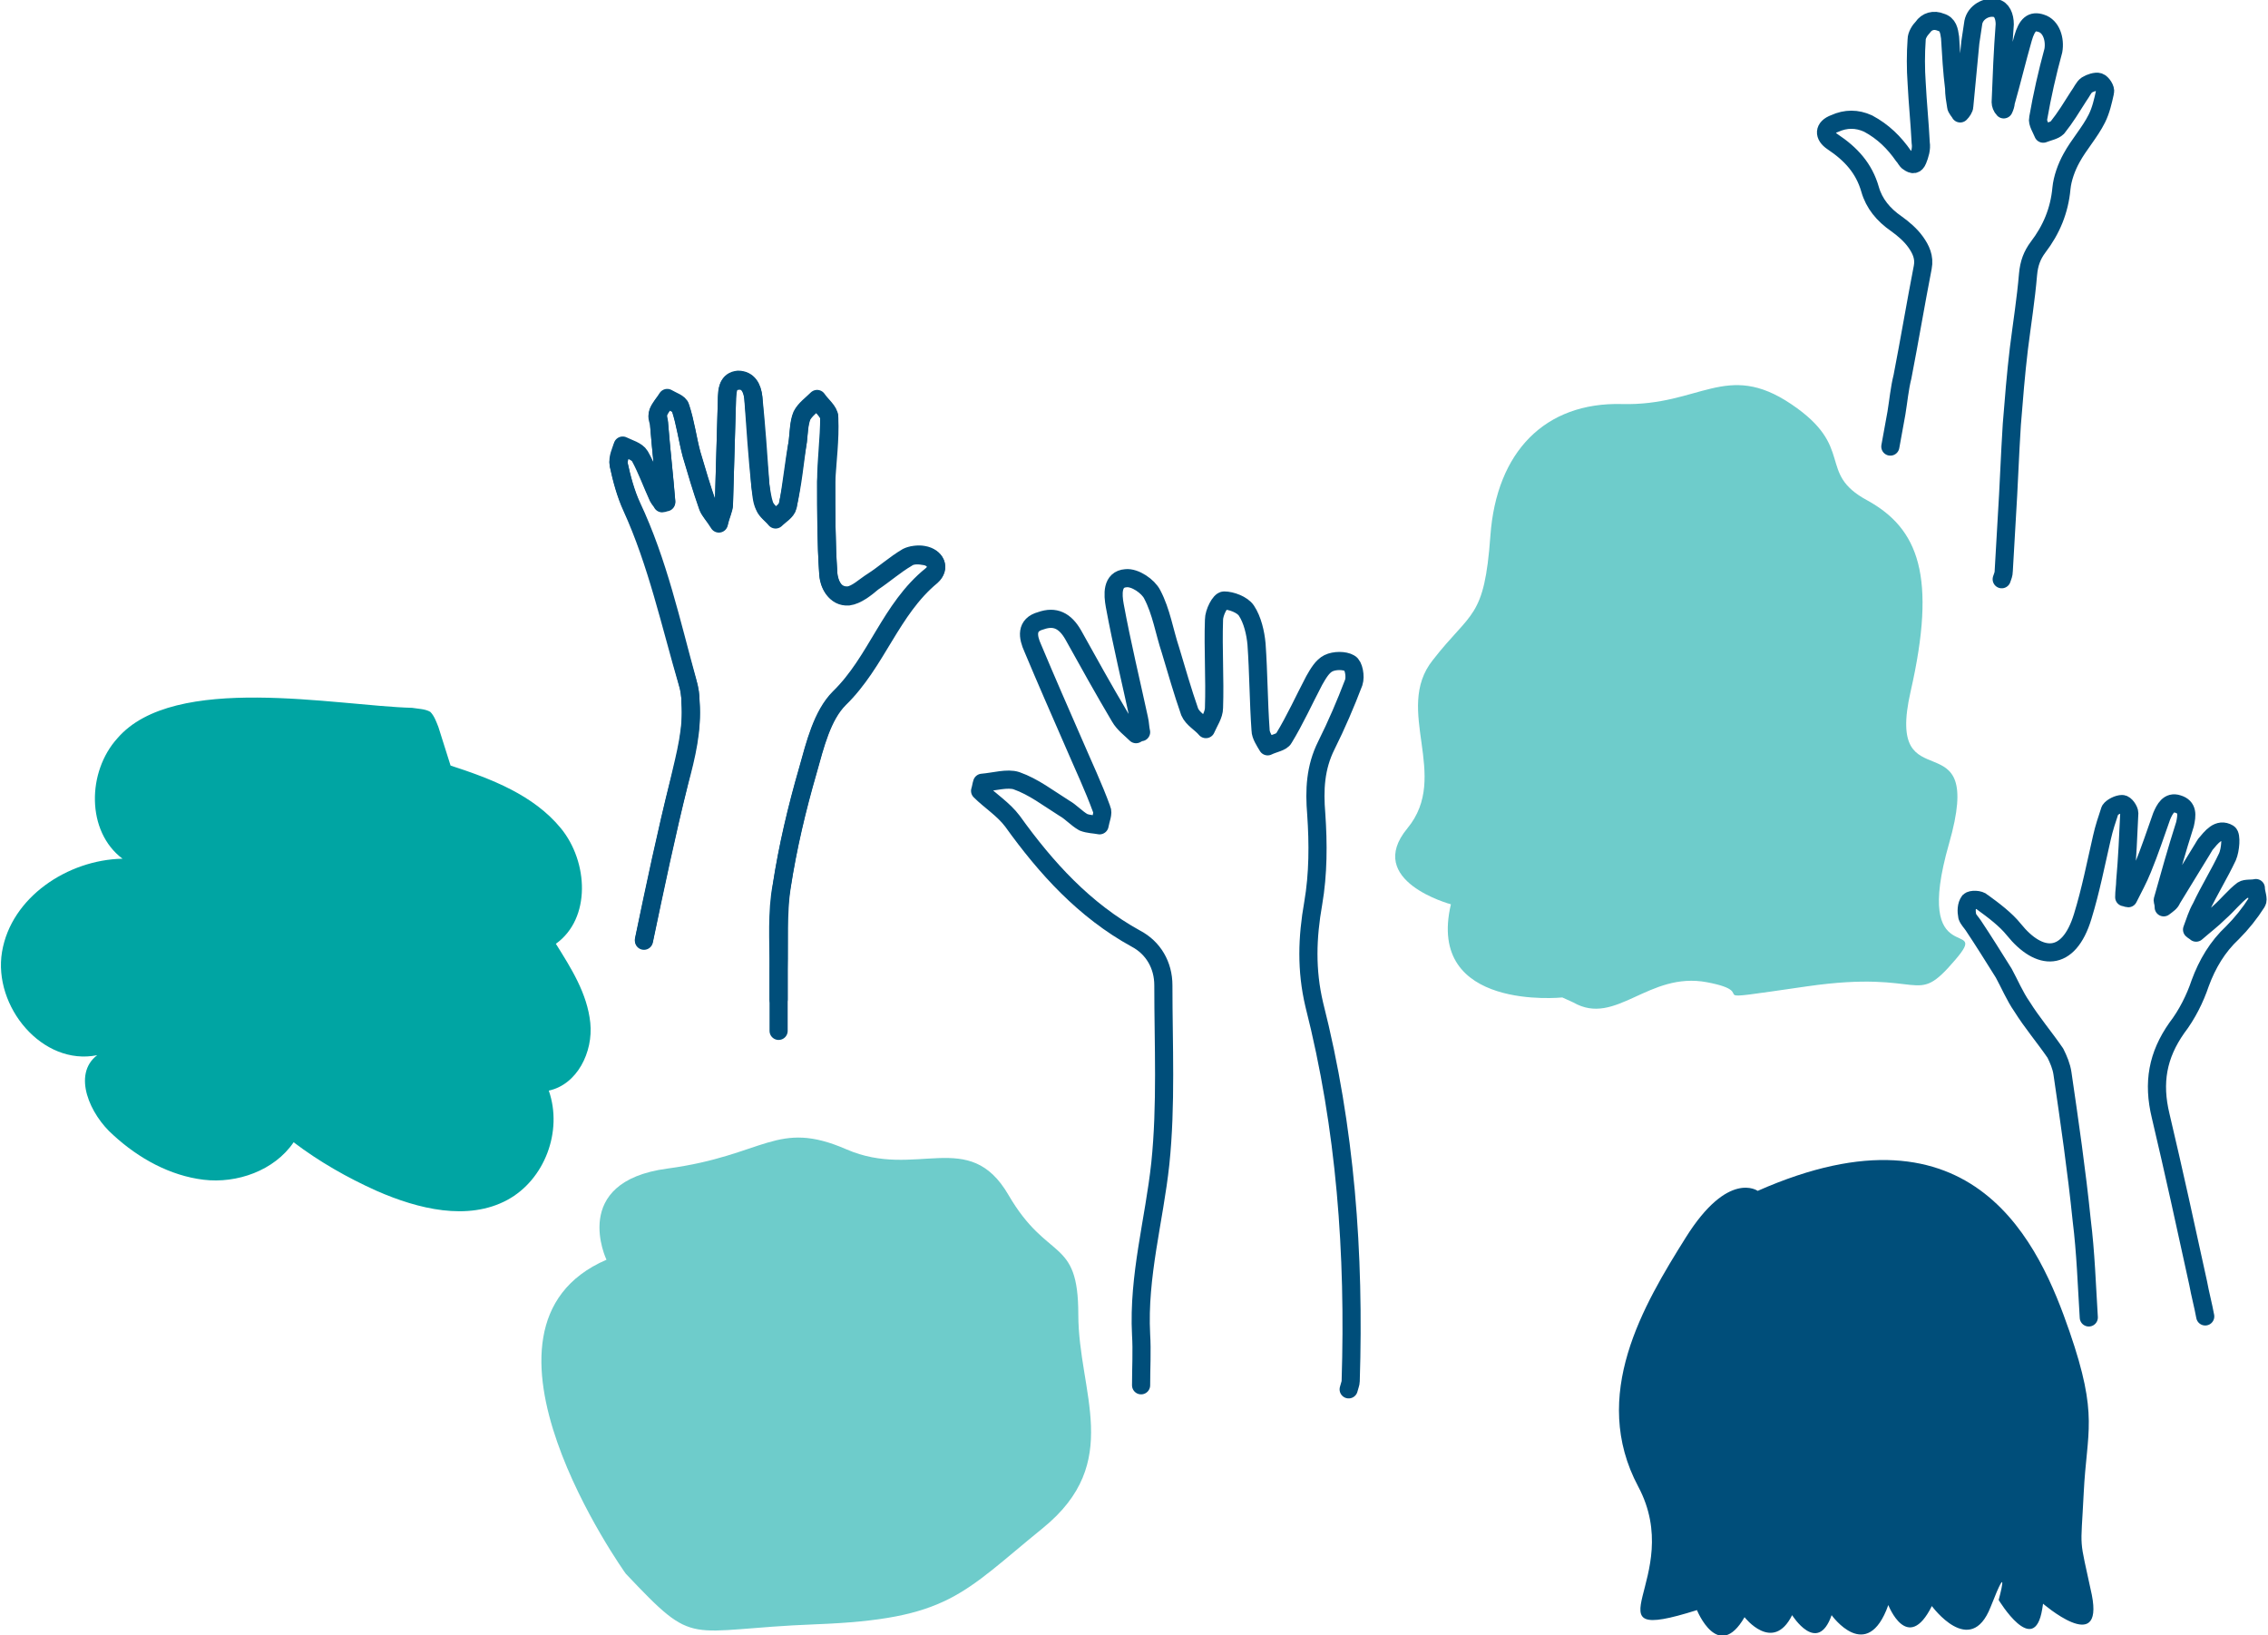<svg xmlns="http://www.w3.org/2000/svg" xmlns:xlink="http://www.w3.org/1999/xlink" id="Calque_1" x="0px" y="0px" viewBox="0 0 224 161.5" style="enable-background:new 0 0 224 161.5;" xml:space="preserve">
<style type="text/css">
	.st0{fill:none;stroke:#004E7A;stroke-width:1.792;stroke-linecap:round;stroke-linejoin:round;stroke-miterlimit:10;}
	.st1{fill:#00A5A3;}
	.st2{opacity:0.57;fill:#00A5A3;}
	.st3{fill:#004E7A;}
</style>
<g>
	<g>
		<g>
			<g>
				<path class="st0" d="M186.7,44.1c0.2-1.1,0.4-2.2,0.6-3.3c0.2-1.2,0.3-2.4,0.6-3.6c0.7-3.6,1.3-7.2,2-10.8      c0.2-1-0.2-1.8-0.7-2.5c-0.5-0.7-1.2-1.3-1.9-1.8c-1.3-0.9-2.2-2-2.6-3.4c-0.6-2.1-1.9-3.5-3.7-4.7c-0.9-0.6-0.9-1.4,0.2-1.8      c1.1-0.5,2.2-0.5,3.3,0c1.5,0.8,2.6,1.9,3.5,3.2c0.2,0.2,0.3,0.5,0.5,0.6c0.4,0.3,0.7,0.3,0.9-0.2c0.2-0.5,0.4-1.1,0.3-1.7      c-0.1-2-0.3-3.9-0.4-5.9c-0.1-1.4-0.1-2.9,0-4.3c0-0.4,0.3-0.9,0.6-1.2c0.4-0.6,1.1-0.8,1.8-0.5c0.7,0.2,0.8,0.8,0.9,1.5      c0.1,1.7,0.2,3.4,0.4,5c0,0.6,0.1,1.2,0.2,1.8c0,0.2,0.3,0.5,0.4,0.7c0.2-0.2,0.4-0.5,0.4-0.7c0.2-2.1,0.4-4.2,0.6-6.3      c0.1-0.7,0.2-1.3,0.3-2c0.2-1,1.3-1.6,2.2-1.4c0.6,0.1,0.9,0.8,0.9,1.6c-0.2,2.6-0.3,5.1-0.4,7.7c0,0.2,0.1,0.5,0.3,0.7      c0.1-0.2,0.2-0.5,0.2-0.7c0.6-2.1,1.1-4.2,1.7-6.3c0.4-1.4,0.9-1.8,1.8-1.5c1,0.3,1.4,1.6,1.2,2.7c-0.6,2.2-1.1,4.4-1.5,6.7      c-0.1,0.4,0.3,1,0.5,1.5c0.5-0.2,1.1-0.3,1.4-0.6c0.8-1,1.4-2,2.1-3.1c0.3-0.4,0.5-0.9,0.8-1.1c0.3-0.2,0.9-0.4,1.2-0.3      c0.3,0.1,0.7,0.7,0.6,1c-0.2,0.9-0.4,1.8-0.8,2.6c-0.7,1.4-1.8,2.6-2.5,3.9c-0.5,0.9-0.9,2-1,3c-0.2,2.2-1,4.1-2.3,5.8      c-0.6,0.8-0.9,1.6-1,2.7c-0.2,2.4-0.6,4.9-0.9,7.3c-0.3,2.5-0.5,5-0.7,7.5c-0.2,3.1-0.3,6.2-0.5,9.3c-0.1,1.7-0.2,3.5-0.3,5.2      c0,0.3-0.1,0.5-0.2,0.8"></path>
			</g>
		</g>
	</g>
	<g>
		<g>
			<g>
				<path class="st0" d="M112.7,136.8c0-1.7,0.1-3.4,0-5c-0.3-5.8,1.3-11.3,1.9-16.9c0.6-5.8,0.3-11.7,0.3-17.6c0-2-1-3.7-2.7-4.6      c-5.1-2.8-8.9-7-12.2-11.6c-0.9-1.2-2.2-2-3.2-3c0.1-0.3,0.1-0.5,0.2-0.8c1.2-0.1,2.5-0.5,3.4-0.2c1.7,0.6,3.1,1.7,4.7,2.7      c0.7,0.4,1.2,1,1.9,1.4c0.5,0.2,1.1,0.2,1.6,0.3c0.1-0.6,0.4-1.2,0.2-1.6c-0.8-2.2-1.8-4.3-2.7-6.4c-1.4-3.2-2.8-6.4-4.1-9.5      c-0.5-1.1-0.7-2.3,0.8-2.7c1.4-0.5,2.4,0,3.2,1.4c1.5,2.7,3,5.4,4.6,8.1c0.4,0.7,1.1,1.2,1.6,1.7c0.2-0.1,0.3-0.2,0.5-0.2      c-0.1-0.4-0.1-0.9-0.2-1.3c-0.8-3.7-1.7-7.4-2.4-11.2c-0.2-1.1-0.3-2.6,1.1-2.7c0.9-0.1,2.2,0.8,2.6,1.6      c0.9,1.7,1.2,3.7,1.8,5.5c0.6,2,1.2,4.1,1.9,6.1c0.3,0.7,1.1,1.1,1.6,1.7c0.3-0.7,0.8-1.4,0.8-2.1c0.1-2.9-0.1-5.8,0-8.7      c0-0.7,0.6-1.9,1-1.9c0.7,0,1.8,0.4,2.2,1c0.6,0.9,0.9,2.2,1,3.3c0.2,2.8,0.2,5.7,0.4,8.5c0,0.5,0.4,1.1,0.7,1.6      c0.6-0.3,1.4-0.4,1.6-0.8c1.1-1.8,2-3.8,3-5.7c0.4-0.7,0.8-1.4,1.4-1.7c0.6-0.3,1.6-0.3,2.1,0c0.4,0.2,0.6,1.3,0.4,1.9      c-0.8,2.1-1.7,4.2-2.7,6.2c-1.1,2.2-1.2,4.4-1,6.8c0.2,2.9,0.2,5.9-0.3,8.8c-0.6,3.4-0.7,6.6,0.1,10c3.1,12.2,4,24.6,3.6,37.2      c0,0.2-0.1,0.4-0.2,0.8"></path>
			</g>
		</g>
	</g>
	<g>
		<g>
			<g>
				<path class="st0" d="M206.3,130.1c-0.2-3.2-0.3-6.4-0.7-9.6c-0.5-4.9-1.2-9.7-1.9-14.5c-0.1-0.7-0.4-1.4-0.7-2      c-1.1-1.6-2.3-3-3.3-4.6c-0.7-1-1.2-2.2-1.8-3.3c-1-1.6-2-3.2-3-4.7c-0.2-0.3-0.5-0.6-0.6-0.9c-0.1-0.5-0.1-1.1,0.2-1.5      c0.2-0.2,1-0.2,1.3,0.1c1.1,0.8,2.3,1.7,3.1,2.7c2.5,3.1,5.4,3.3,6.8-1.3c0.8-2.6,1.3-5.2,1.9-7.8c0.2-0.9,0.5-1.8,0.8-2.7      c0.2-0.3,0.8-0.6,1.2-0.6c0.3,0,0.7,0.6,0.7,0.9c-0.1,2.2-0.2,4.5-0.4,6.7c0,0.5-0.1,1-0.1,1.6c0.1,0,0.3,0.1,0.4,0.1      c0.5-1,1-1.9,1.4-2.9c0.7-1.7,1.3-3.5,1.9-5.2c0.3-0.7,0.7-1.5,1.6-1.2c1,0.3,0.9,1.1,0.7,2c-0.8,2.5-1.5,5-2.2,7.5      c0,0.1,0.1,0.3,0.1,0.7c0.4-0.3,0.7-0.5,0.8-0.8c1-1.6,2-3.3,3-4.9c0.1-0.2,0.2-0.3,0.3-0.5c0.6-0.7,1.3-1.7,2.3-1.1      c0.3,0.2,0.2,1.6-0.1,2.3c-0.8,1.7-1.8,3.3-2.6,5c-0.4,0.7-0.6,1.4-0.9,2.2c0.1,0.1,0.3,0.2,0.4,0.3c0.8-0.7,1.6-1.3,2.3-2      c0.8-0.7,1.5-1.6,2.3-2.2c0.3-0.2,0.9-0.1,1.3-0.2c0,0.5,0.3,1.1,0.1,1.4c-0.7,1.1-1.5,2.1-2.4,3c-1.5,1.4-2.5,3.1-3.2,5      c-0.5,1.5-1.3,3.1-2.3,4.4c-1.9,2.7-2.4,5.4-1.6,8.7c1.3,5.5,2.5,11,3.7,16.5c0.2,1.1,0.5,2.2,0.7,3.3"></path>
			</g>
		</g>
	</g>
	<g>
		<g>
			<g>
				<path class="st0" d="M76.9,101.8c0-2.2,0-4.2,0-6.2c0-2.7-0.2-5.5,0.3-8.1c0.6-3.9,1.5-7.7,2.6-11.5c0.7-2.5,1.4-5.4,3.1-7.1      c3.7-3.6,5-8.8,9.1-12.1c0.9-0.7,0.4-1.8-0.8-2c-0.5-0.1-1.2,0-1.6,0.2c-1.2,0.7-2.3,1.7-3.4,2.4c-0.8,0.5-1.6,1.3-2.4,1.4      c-1.4,0.1-2-1.2-2-2.3c-0.2-3-0.2-6-0.2-9c0-2.1,0.3-4.2,0.3-6.3c0-0.6-0.8-1.2-1.2-1.8c-0.5,0.5-1.2,1-1.5,1.6      c-0.3,0.7-0.3,1.6-0.4,2.5c-0.3,2.1-0.5,4.3-1,6.4c-0.1,0.5-0.8,0.9-1.2,1.3c-0.4-0.4-0.9-0.8-1.1-1.3c-0.2-0.6-0.3-1.3-0.4-2      c-0.2-2.9-0.4-5.8-0.7-8.7c-0.1-0.9-0.5-1.7-1.5-1.7c-1,0.1-1,0.9-1.1,1.8c-0.1,3.5-0.2,6.9-0.3,10.4c0,0.5-0.3,1-0.5,1.9      c-0.5-0.8-1-1.2-1.1-1.7c-0.6-1.7-1.1-3.4-1.6-5.1c-0.4-1.5-0.6-3.1-1.1-4.6c-0.1-0.4-0.8-0.6-1.3-0.9c-0.3,0.5-0.7,0.9-0.9,1.4      c-0.1,0.3,0.1,0.8,0.1,1.2c0.2,2.5,0.5,5.1,0.7,7.6c-0.1,0-0.3,0.1-0.4,0.1c-0.1-0.2-0.3-0.4-0.4-0.6c-0.6-1.3-1.1-2.8-1.8-4      c-0.3-0.5-1.1-0.7-1.7-1c-0.2,0.6-0.5,1.2-0.4,1.8c0.3,1.4,0.7,2.9,1.3,4.2c2.6,5.5,3.9,11.5,5.5,17.3c0.2,0.7,0.3,1.4,0.3,2      c0.2,2.7-0.5,5.2-1.1,7.8c-1.3,5.2-2.4,10.4-3.5,15.7"></path>
				<path class="st0" d="M63.6,92.9c1.1-5.2,2.2-10.5,3.5-15.7c0.7-2.6,1.3-5.1,1.1-7.8c0-0.7-0.1-1.4-0.3-2      c-1.7-5.8-3-11.8-5.5-17.3c-0.6-1.3-1-2.8-1.3-4.2c-0.1-0.5,0.3-1.2,0.4-1.8c0.6,0.3,1.4,0.5,1.7,1c0.7,1.3,1.2,2.7,1.8,4      c0.1,0.2,0.3,0.4,0.4,0.6c0.1,0,0.3-0.1,0.4-0.1c-0.2-2.5-0.5-5.1-0.7-7.6c0-0.4-0.3-0.8-0.1-1.2c0.2-0.5,0.6-1,0.9-1.4      c0.4,0.3,1.2,0.5,1.3,0.9c0.5,1.5,0.7,3.1,1.1,4.6c0.5,1.7,1,3.4,1.6,5.1c0.2,0.5,0.6,0.9,1.1,1.7c0.2-0.9,0.5-1.4,0.5-1.9      c0.1-3.4,0.2-6.9,0.3-10.4c0-0.8,0-1.7,1.1-1.8c1-0.1,1.4,0.8,1.5,1.7c0.2,2.9,0.4,5.8,0.7,8.7c0.1,0.7,0.1,1.4,0.4,2      c0.2,0.5,0.7,0.8,1.1,1.3c0.4-0.4,1.1-0.8,1.2-1.3c0.4-2.1,0.6-4.3,1-6.4c0.1-0.8,0.1-1.7,0.4-2.5c0.3-0.6,1-1.1,1.5-1.6      c0.4,0.6,1.2,1.2,1.2,1.8c0.1,2.1-0.2,4.2-0.3,6.3c0,3,0,6,0.2,9c0.1,1.1,0.7,2.4,2,2.3c0.8-0.1,1.7-0.8,2.4-1.4      c1.2-0.8,2.2-1.7,3.4-2.4c0.4-0.3,1.1-0.3,1.6-0.2c1.2,0.1,1.7,1.2,0.8,2c-4,3.3-5.4,8.5-9.1,12.1c-1.7,1.7-2.4,4.6-3.1,7.1      c-1.1,3.8-2,7.6-2.6,11.5c-0.4,2.6-0.2,5.4-0.3,8.1c0,1,0,2,0,3"></path>
			</g>
		</g>
	</g>
	<path class="st1" d="M11.6,72.9c-3,3.3-3.1,9.2,0.5,11.9c-5.4,0.1-11,3.8-11.9,9.2s4,11.3,9.4,10.2c-2.5,1.9-0.7,5.9,1.6,7.9   c2.5,2.3,5.6,4,8.9,4.4s7-0.9,8.9-3.7c2.5,1.9,5.3,3.5,8.2,4.8c4.1,1.8,9,3,12.9,0.9c3.7-2,5.5-6.8,4.1-10.8   c2.8-0.6,4.4-3.8,4.1-6.7s-1.9-5.4-3.4-7.8c3.5-2.5,3.2-8.1,0.5-11.4c-2.7-3.3-6.9-4.9-10.9-6.2c-0.4-1.3-0.8-2.5-1.2-3.8   c-0.2-0.5-0.4-1.1-0.8-1.5C42,70,41.3,70,40.7,69.9C33.2,69.7,17.2,66.4,11.6,72.9z"></path>
	<path class="st2" d="M154.3,98.5c0,0-13.5,1.4-11-9.2c0,0-8.6-2.3-4.3-7.5c4.3-5.2-1.4-11.7,2.5-16.6c3.8-4.9,5.1-4,5.7-12.3   c0.6-8.3,5.4-13.2,13-13c7.7,0.2,10.3-4.3,16.7,0s2.5,6.8,7.5,9.5c5.1,2.8,6.9,7.5,4.3,18.9s7.5,2.1,3.8,15s4.3,7.2,0.6,11.5   c-4.1,4.8-2.8,0.9-14.6,2.6c-11.8,1.7-4.1,0.7-9.9-0.4s-9,4.4-13.2,2"></path>
	<path class="st3" d="M167.6,159c0,0,2.1,5.2,4.7,0.7c0,0,2.8,3.6,4.7-0.2c0,0,2.5,4,3.9,0c0,0,3.5,4.9,5.6-1c0,0,1.9,4.9,4.3,0.1   c0,0,3.8,5.2,5.8,0.1s0.8-0.7,0.8-0.7s3.5,5.8,4.3,0.9s0-0.6,0-0.6s6.1,5.3,4.9-0.8c-1.3-6.1-1.1-4-0.8-10.1s1.5-7.5-1.4-15.9   s-9.3-23.4-30.8-13.9c0,0-2.9-2.1-7.1,4.6s-9.5,15.6-4.7,24.6S156.2,162.6,167.6,159z"></path>
	<path class="st2" d="M61.8,155.4c0,0-17.4-24.3-1.9-31c0,0-3.7-7.7,6-9c9.7-1.3,10.8-4.9,17.7-1.9c6.9,3,12.1-2.2,16,4.5   c3.9,6.7,6.9,4.1,6.9,11.8s4.5,14.6-3.5,21.1c-8,6.5-9.3,9-22.4,9.5S68.9,162.9,61.8,155.4z"></path>
</g>
</svg>